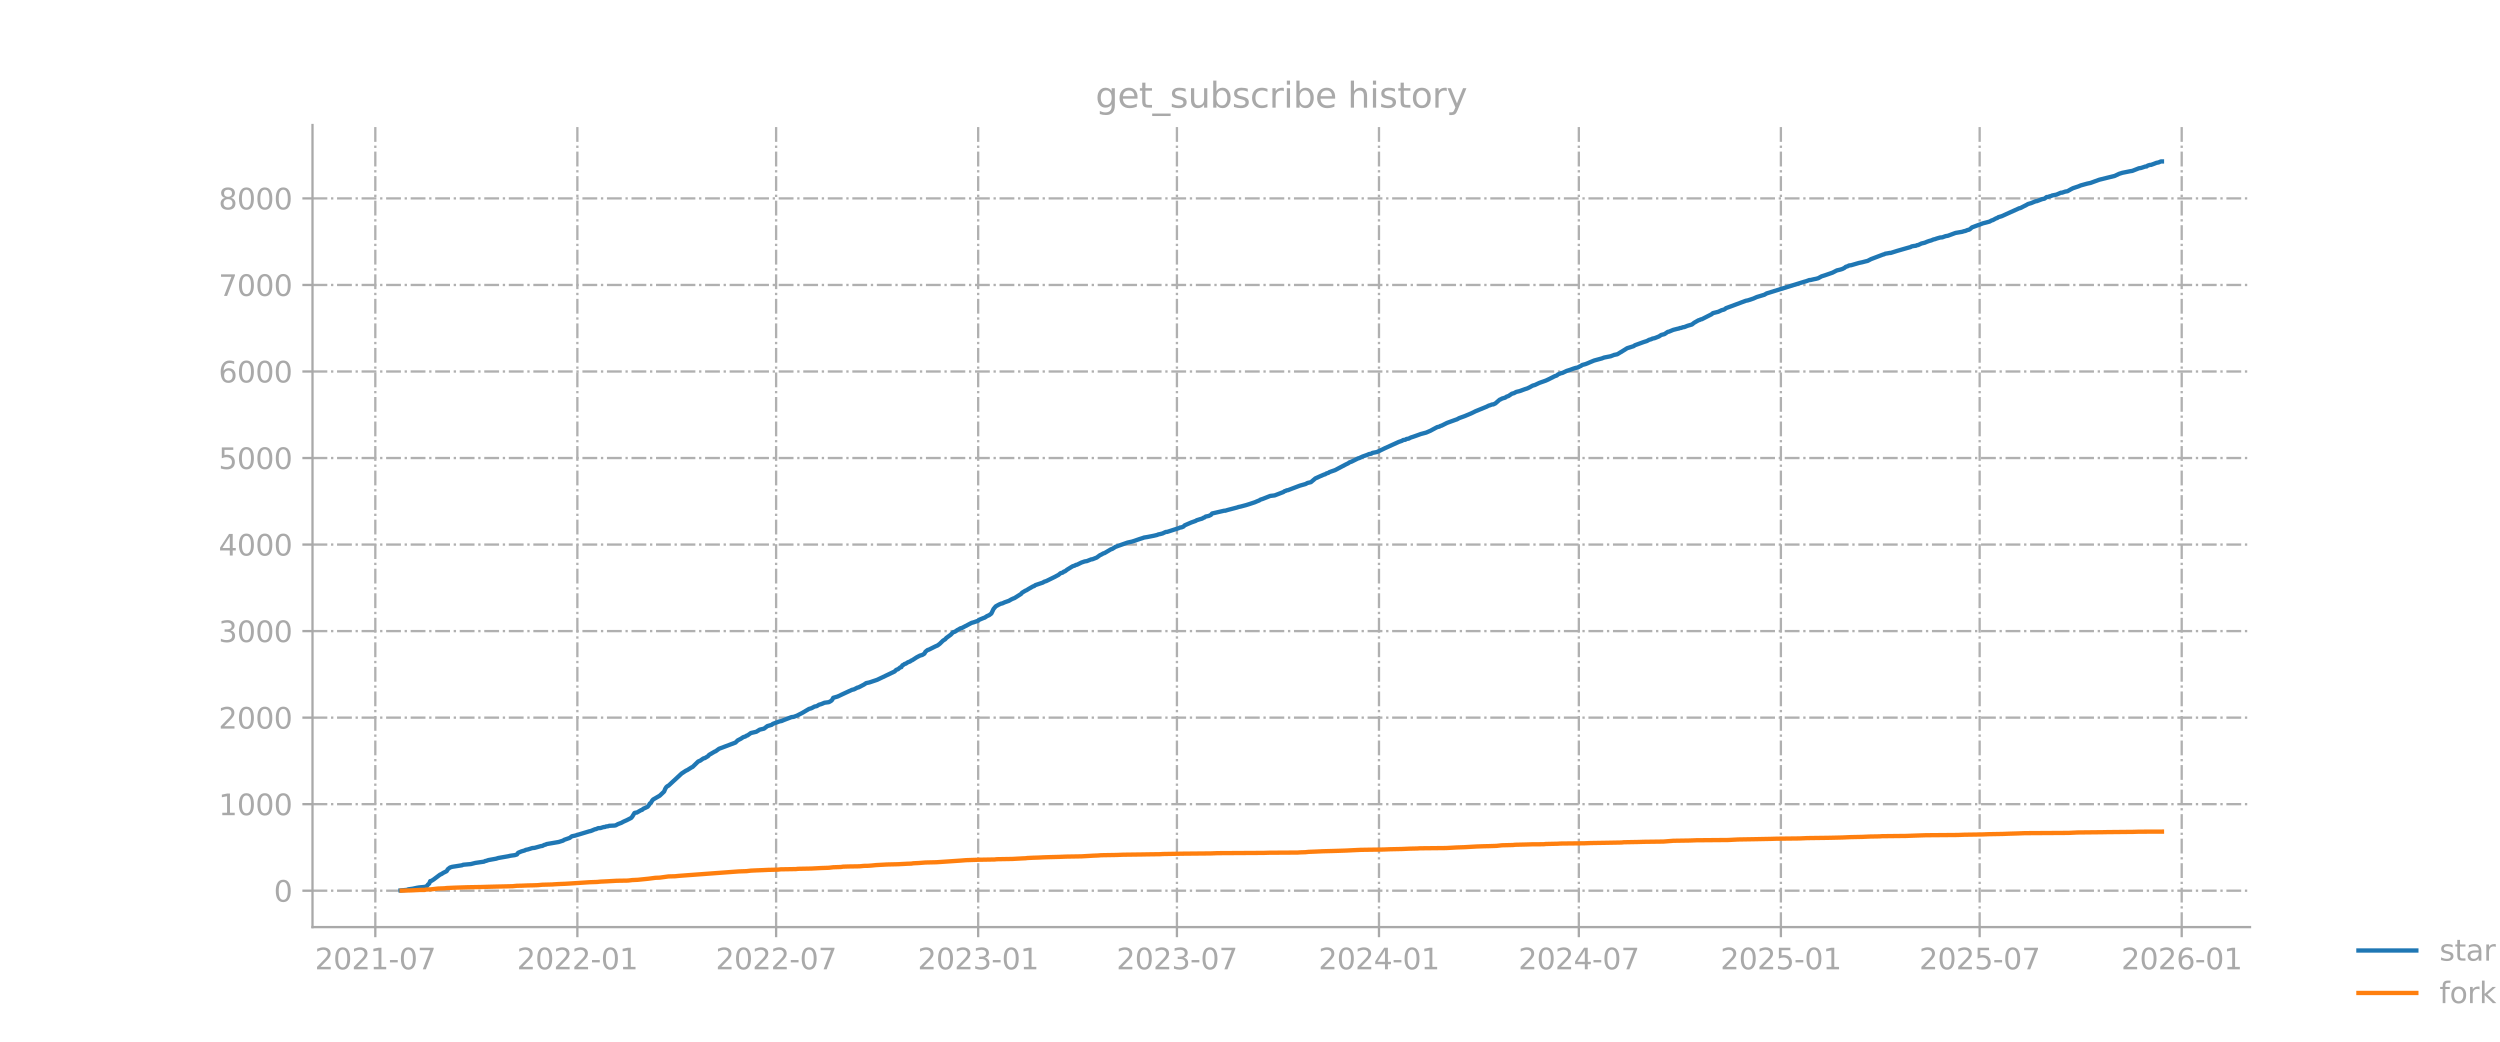 <?xml version="1.0" encoding="utf-8" standalone="no"?>
<!DOCTYPE svg PUBLIC "-//W3C//DTD SVG 1.1//EN"
  "http://www.w3.org/Graphics/SVG/1.1/DTD/svg11.dtd">
<svg xmlns:xlink="http://www.w3.org/1999/xlink" width="864pt" height="360pt" viewBox="0 0 864 360" xmlns="http://www.w3.org/2000/svg" version="1.1">
 <defs>
  <style type="text/css">*{stroke-linejoin: round; stroke-linecap: butt}</style>
 </defs>
 <g id="figure_1">
  <g id="patch_1">
   <path d="M 0 360 
L 864 360 
L 864 0 
L 0 0 
L 0 360 
z
" style="fill: none; opacity: 0"/>
  </g>
  <g id="axes_1">
   <g id="patch_2">
    <path d="M 108 320.4 
L 777.6 320.4 
L 777.6 43.2 
L 108 43.2 
L 108 320.4 
z
" style="fill: none; opacity: 0"/>
   </g>
   <g id="matplotlib.axis_1">
    <g id="xtick_1">
     <g id="line2d_1">
      <path d="M 129.708 320.4 
L 129.708 43.2 
" clip-path="url(#p5072ab63e0)" style="fill: none; stroke-dasharray: 5.12,1.28,0.8,1.28; stroke-dashoffset: 0; stroke: #b0b0b0; stroke-width: 0.8"/>
     </g>
     <g id="line2d_2">
      <defs>
       <path id="mebf00649ab" d="M 0 0 
L 0 3.5 
" style="stroke: #a9a9a9; stroke-width: 0.8"/>
      </defs>
      <g>
       <use xlink:href="#mebf00649ab" x="129.708" y="320.4" style="fill: #a9a9a9; stroke: #a9a9a9; stroke-width: 0.8"/>
      </g>
     </g>
     <g id="text_1">
      <!-- 2021-07 -->
      <g style="fill: #a9a9a9" transform="translate(108.816 334.998) scale(0.1 -0.1)">
       <defs>
        <path id="DejaVuSans-32" d="M 1228 531 
L 3431 531 
L 3431 0 
L 469 0 
L 469 531 
Q 828 903 1448 1529 
Q 2069 2156 2228 2338 
Q 2531 2678 2651 2914 
Q 2772 3150 2772 3378 
Q 2772 3750 2511 3984 
Q 2250 4219 1831 4219 
Q 1534 4219 1204 4116 
Q 875 4013 500 3803 
L 500 4441 
Q 881 4594 1212 4672 
Q 1544 4750 1819 4750 
Q 2544 4750 2975 4387 
Q 3406 4025 3406 3419 
Q 3406 3131 3298 2873 
Q 3191 2616 2906 2266 
Q 2828 2175 2409 1742 
Q 1991 1309 1228 531 
z
" transform="scale(0.016)"/>
        <path id="DejaVuSans-30" d="M 2034 4250 
Q 1547 4250 1301 3770 
Q 1056 3291 1056 2328 
Q 1056 1369 1301 889 
Q 1547 409 2034 409 
Q 2525 409 2770 889 
Q 3016 1369 3016 2328 
Q 3016 3291 2770 3770 
Q 2525 4250 2034 4250 
z
M 2034 4750 
Q 2819 4750 3233 4129 
Q 3647 3509 3647 2328 
Q 3647 1150 3233 529 
Q 2819 -91 2034 -91 
Q 1250 -91 836 529 
Q 422 1150 422 2328 
Q 422 3509 836 4129 
Q 1250 4750 2034 4750 
z
" transform="scale(0.016)"/>
        <path id="DejaVuSans-31" d="M 794 531 
L 1825 531 
L 1825 4091 
L 703 3866 
L 703 4441 
L 1819 4666 
L 2450 4666 
L 2450 531 
L 3481 531 
L 3481 0 
L 794 0 
L 794 531 
z
" transform="scale(0.016)"/>
        <path id="DejaVuSans-2d" d="M 313 2009 
L 1997 2009 
L 1997 1497 
L 313 1497 
L 313 2009 
z
" transform="scale(0.016)"/>
        <path id="DejaVuSans-37" d="M 525 4666 
L 3525 4666 
L 3525 4397 
L 1831 0 
L 1172 0 
L 2766 4134 
L 525 4134 
L 525 4666 
z
" transform="scale(0.016)"/>
       </defs>
       <use xlink:href="#DejaVuSans-32"/>
       <use xlink:href="#DejaVuSans-30" transform="translate(63.623 0)"/>
       <use xlink:href="#DejaVuSans-32" transform="translate(127.246 0)"/>
       <use xlink:href="#DejaVuSans-31" transform="translate(190.869 0)"/>
       <use xlink:href="#DejaVuSans-2d" transform="translate(254.492 0)"/>
       <use xlink:href="#DejaVuSans-30" transform="translate(290.576 0)"/>
       <use xlink:href="#DejaVuSans-37" transform="translate(354.199 0)"/>
      </g>
     </g>
    </g>
    <g id="xtick_2">
     <g id="line2d_3">
      <path d="M 199.537 320.4 
L 199.537 43.2 
" clip-path="url(#p5072ab63e0)" style="fill: none; stroke-dasharray: 5.12,1.28,0.8,1.28; stroke-dashoffset: 0; stroke: #b0b0b0; stroke-width: 0.8"/>
     </g>
     <g id="line2d_4">
      <g>
       <use xlink:href="#mebf00649ab" x="199.537" y="320.4" style="fill: #a9a9a9; stroke: #a9a9a9; stroke-width: 0.8"/>
      </g>
     </g>
     <g id="text_2">
      <!-- 2022-01 -->
      <g style="fill: #a9a9a9" transform="translate(178.645 334.998) scale(0.1 -0.1)">
       <use xlink:href="#DejaVuSans-32"/>
       <use xlink:href="#DejaVuSans-30" transform="translate(63.623 0)"/>
       <use xlink:href="#DejaVuSans-32" transform="translate(127.246 0)"/>
       <use xlink:href="#DejaVuSans-32" transform="translate(190.869 0)"/>
       <use xlink:href="#DejaVuSans-2d" transform="translate(254.492 0)"/>
       <use xlink:href="#DejaVuSans-30" transform="translate(290.576 0)"/>
       <use xlink:href="#DejaVuSans-31" transform="translate(354.199 0)"/>
      </g>
     </g>
    </g>
    <g id="xtick_3">
     <g id="line2d_5">
      <path d="M 268.227 320.4 
L 268.227 43.2 
" clip-path="url(#p5072ab63e0)" style="fill: none; stroke-dasharray: 5.12,1.28,0.8,1.28; stroke-dashoffset: 0; stroke: #b0b0b0; stroke-width: 0.8"/>
     </g>
     <g id="line2d_6">
      <g>
       <use xlink:href="#mebf00649ab" x="268.227" y="320.4" style="fill: #a9a9a9; stroke: #a9a9a9; stroke-width: 0.8"/>
      </g>
     </g>
     <g id="text_3">
      <!-- 2022-07 -->
      <g style="fill: #a9a9a9" transform="translate(247.336 334.998) scale(0.1 -0.1)">
       <use xlink:href="#DejaVuSans-32"/>
       <use xlink:href="#DejaVuSans-30" transform="translate(63.623 0)"/>
       <use xlink:href="#DejaVuSans-32" transform="translate(127.246 0)"/>
       <use xlink:href="#DejaVuSans-32" transform="translate(190.869 0)"/>
       <use xlink:href="#DejaVuSans-2d" transform="translate(254.492 0)"/>
       <use xlink:href="#DejaVuSans-30" transform="translate(290.576 0)"/>
       <use xlink:href="#DejaVuSans-37" transform="translate(354.199 0)"/>
      </g>
     </g>
    </g>
    <g id="xtick_4">
     <g id="line2d_7">
      <path d="M 338.056 320.4 
L 338.056 43.2 
" clip-path="url(#p5072ab63e0)" style="fill: none; stroke-dasharray: 5.12,1.28,0.8,1.28; stroke-dashoffset: 0; stroke: #b0b0b0; stroke-width: 0.8"/>
     </g>
     <g id="line2d_8">
      <g>
       <use xlink:href="#mebf00649ab" x="338.056" y="320.4" style="fill: #a9a9a9; stroke: #a9a9a9; stroke-width: 0.8"/>
      </g>
     </g>
     <g id="text_4">
      <!-- 2023-01 -->
      <g style="fill: #a9a9a9" transform="translate(317.165 334.998) scale(0.1 -0.1)">
       <defs>
        <path id="DejaVuSans-33" d="M 2597 2516 
Q 3050 2419 3304 2112 
Q 3559 1806 3559 1356 
Q 3559 666 3084 287 
Q 2609 -91 1734 -91 
Q 1441 -91 1130 -33 
Q 819 25 488 141 
L 488 750 
Q 750 597 1062 519 
Q 1375 441 1716 441 
Q 2309 441 2620 675 
Q 2931 909 2931 1356 
Q 2931 1769 2642 2001 
Q 2353 2234 1838 2234 
L 1294 2234 
L 1294 2753 
L 1863 2753 
Q 2328 2753 2575 2939 
Q 2822 3125 2822 3475 
Q 2822 3834 2567 4026 
Q 2313 4219 1838 4219 
Q 1578 4219 1281 4162 
Q 984 4106 628 3988 
L 628 4550 
Q 988 4650 1302 4700 
Q 1616 4750 1894 4750 
Q 2613 4750 3031 4423 
Q 3450 4097 3450 3541 
Q 3450 3153 3228 2886 
Q 3006 2619 2597 2516 
z
" transform="scale(0.016)"/>
       </defs>
       <use xlink:href="#DejaVuSans-32"/>
       <use xlink:href="#DejaVuSans-30" transform="translate(63.623 0)"/>
       <use xlink:href="#DejaVuSans-32" transform="translate(127.246 0)"/>
       <use xlink:href="#DejaVuSans-33" transform="translate(190.869 0)"/>
       <use xlink:href="#DejaVuSans-2d" transform="translate(254.492 0)"/>
       <use xlink:href="#DejaVuSans-30" transform="translate(290.576 0)"/>
       <use xlink:href="#DejaVuSans-31" transform="translate(354.199 0)"/>
      </g>
     </g>
    </g>
    <g id="xtick_5">
     <g id="line2d_9">
      <path d="M 406.747 320.4 
L 406.747 43.2 
" clip-path="url(#p5072ab63e0)" style="fill: none; stroke-dasharray: 5.12,1.28,0.8,1.28; stroke-dashoffset: 0; stroke: #b0b0b0; stroke-width: 0.8"/>
     </g>
     <g id="line2d_10">
      <g>
       <use xlink:href="#mebf00649ab" x="406.747" y="320.4" style="fill: #a9a9a9; stroke: #a9a9a9; stroke-width: 0.8"/>
      </g>
     </g>
     <g id="text_5">
      <!-- 2023-07 -->
      <g style="fill: #a9a9a9" transform="translate(385.856 334.998) scale(0.1 -0.1)">
       <use xlink:href="#DejaVuSans-32"/>
       <use xlink:href="#DejaVuSans-30" transform="translate(63.623 0)"/>
       <use xlink:href="#DejaVuSans-32" transform="translate(127.246 0)"/>
       <use xlink:href="#DejaVuSans-33" transform="translate(190.869 0)"/>
       <use xlink:href="#DejaVuSans-2d" transform="translate(254.492 0)"/>
       <use xlink:href="#DejaVuSans-30" transform="translate(290.576 0)"/>
       <use xlink:href="#DejaVuSans-37" transform="translate(354.199 0)"/>
      </g>
     </g>
    </g>
    <g id="xtick_6">
     <g id="line2d_11">
      <path d="M 476.576 320.4 
L 476.576 43.2 
" clip-path="url(#p5072ab63e0)" style="fill: none; stroke-dasharray: 5.12,1.28,0.8,1.28; stroke-dashoffset: 0; stroke: #b0b0b0; stroke-width: 0.8"/>
     </g>
     <g id="line2d_12">
      <g>
       <use xlink:href="#mebf00649ab" x="476.576" y="320.4" style="fill: #a9a9a9; stroke: #a9a9a9; stroke-width: 0.8"/>
      </g>
     </g>
     <g id="text_6">
      <!-- 2024-01 -->
      <g style="fill: #a9a9a9" transform="translate(455.685 334.998) scale(0.1 -0.1)">
       <defs>
        <path id="DejaVuSans-34" d="M 2419 4116 
L 825 1625 
L 2419 1625 
L 2419 4116 
z
M 2253 4666 
L 3047 4666 
L 3047 1625 
L 3713 1625 
L 3713 1100 
L 3047 1100 
L 3047 0 
L 2419 0 
L 2419 1100 
L 313 1100 
L 313 1709 
L 2253 4666 
z
" transform="scale(0.016)"/>
       </defs>
       <use xlink:href="#DejaVuSans-32"/>
       <use xlink:href="#DejaVuSans-30" transform="translate(63.623 0)"/>
       <use xlink:href="#DejaVuSans-32" transform="translate(127.246 0)"/>
       <use xlink:href="#DejaVuSans-34" transform="translate(190.869 0)"/>
       <use xlink:href="#DejaVuSans-2d" transform="translate(254.492 0)"/>
       <use xlink:href="#DejaVuSans-30" transform="translate(290.576 0)"/>
       <use xlink:href="#DejaVuSans-31" transform="translate(354.199 0)"/>
      </g>
     </g>
    </g>
    <g id="xtick_7">
     <g id="line2d_13">
      <path d="M 545.646 320.4 
L 545.646 43.2 
" clip-path="url(#p5072ab63e0)" style="fill: none; stroke-dasharray: 5.12,1.28,0.8,1.28; stroke-dashoffset: 0; stroke: #b0b0b0; stroke-width: 0.8"/>
     </g>
     <g id="line2d_14">
      <g>
       <use xlink:href="#mebf00649ab" x="545.646" y="320.4" style="fill: #a9a9a9; stroke: #a9a9a9; stroke-width: 0.8"/>
      </g>
     </g>
     <g id="text_7">
      <!-- 2024-07 -->
      <g style="fill: #a9a9a9" transform="translate(524.755 334.998) scale(0.1 -0.1)">
       <use xlink:href="#DejaVuSans-32"/>
       <use xlink:href="#DejaVuSans-30" transform="translate(63.623 0)"/>
       <use xlink:href="#DejaVuSans-32" transform="translate(127.246 0)"/>
       <use xlink:href="#DejaVuSans-34" transform="translate(190.869 0)"/>
       <use xlink:href="#DejaVuSans-2d" transform="translate(254.492 0)"/>
       <use xlink:href="#DejaVuSans-30" transform="translate(290.576 0)"/>
       <use xlink:href="#DejaVuSans-37" transform="translate(354.199 0)"/>
      </g>
     </g>
    </g>
    <g id="xtick_8">
     <g id="line2d_15">
      <path d="M 615.475 320.4 
L 615.475 43.2 
" clip-path="url(#p5072ab63e0)" style="fill: none; stroke-dasharray: 5.12,1.28,0.8,1.28; stroke-dashoffset: 0; stroke: #b0b0b0; stroke-width: 0.8"/>
     </g>
     <g id="line2d_16">
      <g>
       <use xlink:href="#mebf00649ab" x="615.475" y="320.4" style="fill: #a9a9a9; stroke: #a9a9a9; stroke-width: 0.8"/>
      </g>
     </g>
     <g id="text_8">
      <!-- 2025-01 -->
      <g style="fill: #a9a9a9" transform="translate(594.584 334.998) scale(0.1 -0.1)">
       <defs>
        <path id="DejaVuSans-35" d="M 691 4666 
L 3169 4666 
L 3169 4134 
L 1269 4134 
L 1269 2991 
Q 1406 3038 1543 3061 
Q 1681 3084 1819 3084 
Q 2600 3084 3056 2656 
Q 3513 2228 3513 1497 
Q 3513 744 3044 326 
Q 2575 -91 1722 -91 
Q 1428 -91 1123 -41 
Q 819 9 494 109 
L 494 744 
Q 775 591 1075 516 
Q 1375 441 1709 441 
Q 2250 441 2565 725 
Q 2881 1009 2881 1497 
Q 2881 1984 2565 2268 
Q 2250 2553 1709 2553 
Q 1456 2553 1204 2497 
Q 953 2441 691 2322 
L 691 4666 
z
" transform="scale(0.016)"/>
       </defs>
       <use xlink:href="#DejaVuSans-32"/>
       <use xlink:href="#DejaVuSans-30" transform="translate(63.623 0)"/>
       <use xlink:href="#DejaVuSans-32" transform="translate(127.246 0)"/>
       <use xlink:href="#DejaVuSans-35" transform="translate(190.869 0)"/>
       <use xlink:href="#DejaVuSans-2d" transform="translate(254.492 0)"/>
       <use xlink:href="#DejaVuSans-30" transform="translate(290.576 0)"/>
       <use xlink:href="#DejaVuSans-31" transform="translate(354.199 0)"/>
      </g>
     </g>
    </g>
    <g id="xtick_9">
     <g id="line2d_17">
      <path d="M 684.166 320.4 
L 684.166 43.2 
" clip-path="url(#p5072ab63e0)" style="fill: none; stroke-dasharray: 5.12,1.28,0.8,1.28; stroke-dashoffset: 0; stroke: #b0b0b0; stroke-width: 0.8"/>
     </g>
     <g id="line2d_18">
      <g>
       <use xlink:href="#mebf00649ab" x="684.166" y="320.4" style="fill: #a9a9a9; stroke: #a9a9a9; stroke-width: 0.8"/>
      </g>
     </g>
     <g id="text_9">
      <!-- 2025-07 -->
      <g style="fill: #a9a9a9" transform="translate(663.274 334.998) scale(0.1 -0.1)">
       <use xlink:href="#DejaVuSans-32"/>
       <use xlink:href="#DejaVuSans-30" transform="translate(63.623 0)"/>
       <use xlink:href="#DejaVuSans-32" transform="translate(127.246 0)"/>
       <use xlink:href="#DejaVuSans-35" transform="translate(190.869 0)"/>
       <use xlink:href="#DejaVuSans-2d" transform="translate(254.492 0)"/>
       <use xlink:href="#DejaVuSans-30" transform="translate(290.576 0)"/>
       <use xlink:href="#DejaVuSans-37" transform="translate(354.199 0)"/>
      </g>
     </g>
    </g>
    <g id="xtick_10">
     <g id="line2d_19">
      <path d="M 753.995 320.4 
L 753.995 43.2 
" clip-path="url(#p5072ab63e0)" style="fill: none; stroke-dasharray: 5.12,1.28,0.8,1.28; stroke-dashoffset: 0; stroke: #b0b0b0; stroke-width: 0.8"/>
     </g>
     <g id="line2d_20">
      <g>
       <use xlink:href="#mebf00649ab" x="753.995" y="320.4" style="fill: #a9a9a9; stroke: #a9a9a9; stroke-width: 0.8"/>
      </g>
     </g>
     <g id="text_10">
      <!-- 2026-01 -->
      <g style="fill: #a9a9a9" transform="translate(733.103 334.998) scale(0.1 -0.1)">
       <defs>
        <path id="DejaVuSans-36" d="M 2113 2584 
Q 1688 2584 1439 2293 
Q 1191 2003 1191 1497 
Q 1191 994 1439 701 
Q 1688 409 2113 409 
Q 2538 409 2786 701 
Q 3034 994 3034 1497 
Q 3034 2003 2786 2293 
Q 2538 2584 2113 2584 
z
M 3366 4563 
L 3366 3988 
Q 3128 4100 2886 4159 
Q 2644 4219 2406 4219 
Q 1781 4219 1451 3797 
Q 1122 3375 1075 2522 
Q 1259 2794 1537 2939 
Q 1816 3084 2150 3084 
Q 2853 3084 3261 2657 
Q 3669 2231 3669 1497 
Q 3669 778 3244 343 
Q 2819 -91 2113 -91 
Q 1303 -91 875 529 
Q 447 1150 447 2328 
Q 447 3434 972 4092 
Q 1497 4750 2381 4750 
Q 2619 4750 2861 4703 
Q 3103 4656 3366 4563 
z
" transform="scale(0.016)"/>
       </defs>
       <use xlink:href="#DejaVuSans-32"/>
       <use xlink:href="#DejaVuSans-30" transform="translate(63.623 0)"/>
       <use xlink:href="#DejaVuSans-32" transform="translate(127.246 0)"/>
       <use xlink:href="#DejaVuSans-36" transform="translate(190.869 0)"/>
       <use xlink:href="#DejaVuSans-2d" transform="translate(254.492 0)"/>
       <use xlink:href="#DejaVuSans-30" transform="translate(290.576 0)"/>
       <use xlink:href="#DejaVuSans-31" transform="translate(354.199 0)"/>
      </g>
     </g>
    </g>
   </g>
   <g id="matplotlib.axis_2">
    <g id="ytick_1">
     <g id="line2d_21">
      <path d="M 108 307.83 
L 777.6 307.83 
" clip-path="url(#p5072ab63e0)" style="fill: none; stroke-dasharray: 5.12,1.28,0.8,1.28; stroke-dashoffset: 0; stroke: #b0b0b0; stroke-width: 0.8"/>
     </g>
     <g id="line2d_22">
      <defs>
       <path id="m1b324e4e06" d="M 0 0 
L -3.5 0 
" style="stroke: #a9a9a9; stroke-width: 0.8"/>
      </defs>
      <g>
       <use xlink:href="#m1b324e4e06" x="108" y="307.83" style="fill: #a9a9a9; stroke: #a9a9a9; stroke-width: 0.8"/>
      </g>
     </g>
     <g id="text_11">
      <!-- 0 -->
      <g style="fill: #a9a9a9" transform="translate(94.638 311.629) scale(0.1 -0.1)">
       <use xlink:href="#DejaVuSans-30"/>
      </g>
     </g>
    </g>
    <g id="ytick_2">
     <g id="line2d_23">
      <path d="M 108 277.922 
L 777.6 277.922 
" clip-path="url(#p5072ab63e0)" style="fill: none; stroke-dasharray: 5.12,1.28,0.8,1.28; stroke-dashoffset: 0; stroke: #b0b0b0; stroke-width: 0.8"/>
     </g>
     <g id="line2d_24">
      <g>
       <use xlink:href="#m1b324e4e06" x="108" y="277.922" style="fill: #a9a9a9; stroke: #a9a9a9; stroke-width: 0.8"/>
      </g>
     </g>
     <g id="text_12">
      <!-- 1000 -->
      <g style="fill: #a9a9a9" transform="translate(75.55 281.722) scale(0.1 -0.1)">
       <use xlink:href="#DejaVuSans-31"/>
       <use xlink:href="#DejaVuSans-30" transform="translate(63.623 0)"/>
       <use xlink:href="#DejaVuSans-30" transform="translate(127.246 0)"/>
       <use xlink:href="#DejaVuSans-30" transform="translate(190.869 0)"/>
      </g>
     </g>
    </g>
    <g id="ytick_3">
     <g id="line2d_25">
      <path d="M 108 248.015 
L 777.6 248.015 
" clip-path="url(#p5072ab63e0)" style="fill: none; stroke-dasharray: 5.12,1.28,0.8,1.28; stroke-dashoffset: 0; stroke: #b0b0b0; stroke-width: 0.8"/>
     </g>
     <g id="line2d_26">
      <g>
       <use xlink:href="#m1b324e4e06" x="108" y="248.015" style="fill: #a9a9a9; stroke: #a9a9a9; stroke-width: 0.8"/>
      </g>
     </g>
     <g id="text_13">
      <!-- 2000 -->
      <g style="fill: #a9a9a9" transform="translate(75.55 251.814) scale(0.1 -0.1)">
       <use xlink:href="#DejaVuSans-32"/>
       <use xlink:href="#DejaVuSans-30" transform="translate(63.623 0)"/>
       <use xlink:href="#DejaVuSans-30" transform="translate(127.246 0)"/>
       <use xlink:href="#DejaVuSans-30" transform="translate(190.869 0)"/>
      </g>
     </g>
    </g>
    <g id="ytick_4">
     <g id="line2d_27">
      <path d="M 108 218.108 
L 777.6 218.108 
" clip-path="url(#p5072ab63e0)" style="fill: none; stroke-dasharray: 5.12,1.28,0.8,1.28; stroke-dashoffset: 0; stroke: #b0b0b0; stroke-width: 0.8"/>
     </g>
     <g id="line2d_28">
      <g>
       <use xlink:href="#m1b324e4e06" x="108" y="218.108" style="fill: #a9a9a9; stroke: #a9a9a9; stroke-width: 0.8"/>
      </g>
     </g>
     <g id="text_14">
      <!-- 3000 -->
      <g style="fill: #a9a9a9" transform="translate(75.55 221.907) scale(0.1 -0.1)">
       <use xlink:href="#DejaVuSans-33"/>
       <use xlink:href="#DejaVuSans-30" transform="translate(63.623 0)"/>
       <use xlink:href="#DejaVuSans-30" transform="translate(127.246 0)"/>
       <use xlink:href="#DejaVuSans-30" transform="translate(190.869 0)"/>
      </g>
     </g>
    </g>
    <g id="ytick_5">
     <g id="line2d_29">
      <path d="M 108 188.2 
L 777.6 188.2 
" clip-path="url(#p5072ab63e0)" style="fill: none; stroke-dasharray: 5.12,1.28,0.8,1.28; stroke-dashoffset: 0; stroke: #b0b0b0; stroke-width: 0.8"/>
     </g>
     <g id="line2d_30">
      <g>
       <use xlink:href="#m1b324e4e06" x="108" y="188.2" style="fill: #a9a9a9; stroke: #a9a9a9; stroke-width: 0.8"/>
      </g>
     </g>
     <g id="text_15">
      <!-- 4000 -->
      <g style="fill: #a9a9a9" transform="translate(75.55 191.999) scale(0.1 -0.1)">
       <use xlink:href="#DejaVuSans-34"/>
       <use xlink:href="#DejaVuSans-30" transform="translate(63.623 0)"/>
       <use xlink:href="#DejaVuSans-30" transform="translate(127.246 0)"/>
       <use xlink:href="#DejaVuSans-30" transform="translate(190.869 0)"/>
      </g>
     </g>
    </g>
    <g id="ytick_6">
     <g id="line2d_31">
      <path d="M 108 158.293 
L 777.6 158.293 
" clip-path="url(#p5072ab63e0)" style="fill: none; stroke-dasharray: 5.12,1.28,0.8,1.28; stroke-dashoffset: 0; stroke: #b0b0b0; stroke-width: 0.8"/>
     </g>
     <g id="line2d_32">
      <g>
       <use xlink:href="#m1b324e4e06" x="108" y="158.293" style="fill: #a9a9a9; stroke: #a9a9a9; stroke-width: 0.8"/>
      </g>
     </g>
     <g id="text_16">
      <!-- 5000 -->
      <g style="fill: #a9a9a9" transform="translate(75.55 162.092) scale(0.1 -0.1)">
       <use xlink:href="#DejaVuSans-35"/>
       <use xlink:href="#DejaVuSans-30" transform="translate(63.623 0)"/>
       <use xlink:href="#DejaVuSans-30" transform="translate(127.246 0)"/>
       <use xlink:href="#DejaVuSans-30" transform="translate(190.869 0)"/>
      </g>
     </g>
    </g>
    <g id="ytick_7">
     <g id="line2d_33">
      <path d="M 108 128.385 
L 777.6 128.385 
" clip-path="url(#p5072ab63e0)" style="fill: none; stroke-dasharray: 5.12,1.28,0.8,1.28; stroke-dashoffset: 0; stroke: #b0b0b0; stroke-width: 0.8"/>
     </g>
     <g id="line2d_34">
      <g>
       <use xlink:href="#m1b324e4e06" x="108" y="128.385" style="fill: #a9a9a9; stroke: #a9a9a9; stroke-width: 0.8"/>
      </g>
     </g>
     <g id="text_17">
      <!-- 6000 -->
      <g style="fill: #a9a9a9" transform="translate(75.55 132.185) scale(0.1 -0.1)">
       <use xlink:href="#DejaVuSans-36"/>
       <use xlink:href="#DejaVuSans-30" transform="translate(63.623 0)"/>
       <use xlink:href="#DejaVuSans-30" transform="translate(127.246 0)"/>
       <use xlink:href="#DejaVuSans-30" transform="translate(190.869 0)"/>
      </g>
     </g>
    </g>
    <g id="ytick_8">
     <g id="line2d_35">
      <path d="M 108 98.478 
L 777.6 98.478 
" clip-path="url(#p5072ab63e0)" style="fill: none; stroke-dasharray: 5.12,1.28,0.8,1.28; stroke-dashoffset: 0; stroke: #b0b0b0; stroke-width: 0.8"/>
     </g>
     <g id="line2d_36">
      <g>
       <use xlink:href="#m1b324e4e06" x="108" y="98.478" style="fill: #a9a9a9; stroke: #a9a9a9; stroke-width: 0.8"/>
      </g>
     </g>
     <g id="text_18">
      <!-- 7000 -->
      <g style="fill: #a9a9a9" transform="translate(75.55 102.277) scale(0.1 -0.1)">
       <use xlink:href="#DejaVuSans-37"/>
       <use xlink:href="#DejaVuSans-30" transform="translate(63.623 0)"/>
       <use xlink:href="#DejaVuSans-30" transform="translate(127.246 0)"/>
       <use xlink:href="#DejaVuSans-30" transform="translate(190.869 0)"/>
      </g>
     </g>
    </g>
    <g id="ytick_9">
     <g id="line2d_37">
      <path d="M 108 68.57 
L 777.6 68.57 
" clip-path="url(#p5072ab63e0)" style="fill: none; stroke-dasharray: 5.12,1.28,0.8,1.28; stroke-dashoffset: 0; stroke: #b0b0b0; stroke-width: 0.8"/>
     </g>
     <g id="line2d_38">
      <g>
       <use xlink:href="#m1b324e4e06" x="108" y="68.57" style="fill: #a9a9a9; stroke: #a9a9a9; stroke-width: 0.8"/>
      </g>
     </g>
     <g id="text_19">
      <!-- 8000 -->
      <g style="fill: #a9a9a9" transform="translate(75.55 72.37) scale(0.1 -0.1)">
       <defs>
        <path id="DejaVuSans-38" d="M 2034 2216 
Q 1584 2216 1326 1975 
Q 1069 1734 1069 1313 
Q 1069 891 1326 650 
Q 1584 409 2034 409 
Q 2484 409 2743 651 
Q 3003 894 3003 1313 
Q 3003 1734 2745 1975 
Q 2488 2216 2034 2216 
z
M 1403 2484 
Q 997 2584 770 2862 
Q 544 3141 544 3541 
Q 544 4100 942 4425 
Q 1341 4750 2034 4750 
Q 2731 4750 3128 4425 
Q 3525 4100 3525 3541 
Q 3525 3141 3298 2862 
Q 3072 2584 2669 2484 
Q 3125 2378 3379 2068 
Q 3634 1759 3634 1313 
Q 3634 634 3220 271 
Q 2806 -91 2034 -91 
Q 1263 -91 848 271 
Q 434 634 434 1313 
Q 434 1759 690 2068 
Q 947 2378 1403 2484 
z
M 1172 3481 
Q 1172 3119 1398 2916 
Q 1625 2713 2034 2713 
Q 2441 2713 2670 2916 
Q 2900 3119 2900 3481 
Q 2900 3844 2670 4047 
Q 2441 4250 2034 4250 
Q 1625 4250 1398 4047 
Q 1172 3844 1172 3481 
z
" transform="scale(0.016)"/>
       </defs>
       <use xlink:href="#DejaVuSans-38"/>
       <use xlink:href="#DejaVuSans-30" transform="translate(63.623 0)"/>
       <use xlink:href="#DejaVuSans-30" transform="translate(127.246 0)"/>
       <use xlink:href="#DejaVuSans-30" transform="translate(190.869 0)"/>
      </g>
     </g>
    </g>
   </g>
   <g id="line2d_39">
    <path d="M 138.436 307.74 
L 140.713 307.531 
L 141.093 307.351 
L 142.611 307.142 
L 144.129 306.813 
L 144.888 306.693 
L 146.785 306.514 
L 147.545 306.215 
L 147.924 305.677 
L 148.304 305.407 
L 148.683 304.51 
L 149.063 304.45 
L 149.822 303.972 
L 150.581 303.404 
L 152.099 302.267 
L 152.478 302.118 
L 153.237 301.639 
L 154.376 301.071 
L 154.755 300.413 
L 155.514 299.815 
L 156.273 299.575 
L 157.412 299.396 
L 159.689 299.037 
L 160.068 298.858 
L 162.725 298.618 
L 164.243 298.23 
L 167.279 297.781 
L 167.658 297.572 
L 168.038 297.512 
L 168.797 297.243 
L 171.453 296.764 
L 172.212 296.525 
L 175.628 295.927 
L 176.387 295.747 
L 177.905 295.538 
L 178.664 295.299 
L 179.043 294.73 
L 180.182 294.252 
L 181.321 293.923 
L 181.7 293.714 
L 182.459 293.564 
L 183.977 293.086 
L 184.736 293.026 
L 185.495 292.816 
L 187.013 292.398 
L 187.393 292.368 
L 188.152 291.979 
L 188.531 291.919 
L 188.911 291.71 
L 193.085 290.992 
L 194.603 290.514 
L 194.983 290.244 
L 196.88 289.586 
L 197.639 289.018 
L 198.778 288.779 
L 203.711 287.284 
L 204.091 287.224 
L 205.609 286.596 
L 205.988 286.536 
L 206.747 286.207 
L 207.506 286.177 
L 208.645 285.818 
L 209.024 285.818 
L 209.404 285.639 
L 210.163 285.549 
L 210.542 285.399 
L 212.44 285.31 
L 212.819 285.22 
L 213.579 284.801 
L 214.717 284.382 
L 215.476 283.964 
L 216.615 283.455 
L 218.133 282.678 
L 218.512 282.229 
L 219.271 280.973 
L 219.651 280.853 
L 220.03 280.853 
L 221.548 279.986 
L 221.928 279.896 
L 222.307 279.508 
L 223.066 279.179 
L 223.825 278.82 
L 224.205 278.341 
L 224.584 277.683 
L 224.964 277.444 
L 225.343 276.756 
L 225.723 276.307 
L 228 274.992 
L 229.518 273.556 
L 229.897 272.629 
L 230.277 272.031 
L 230.656 271.702 
L 231.036 271.522 
L 235.59 267.305 
L 237.108 266.318 
L 237.487 266.169 
L 239.005 265.212 
L 239.385 265.032 
L 241.282 263.178 
L 242.041 262.849 
L 242.8 262.311 
L 243.18 262.072 
L 243.559 262.012 
L 244.698 261.324 
L 245.077 260.875 
L 246.975 259.769 
L 247.355 259.619 
L 248.493 258.782 
L 254.186 256.628 
L 254.945 255.881 
L 256.083 255.283 
L 256.842 254.774 
L 257.601 254.535 
L 257.981 254.266 
L 258.36 254.146 
L 259.499 253.339 
L 261.396 252.89 
L 262.535 252.172 
L 263.673 251.903 
L 264.053 251.813 
L 265.191 250.946 
L 266.709 250.497 
L 267.089 250.168 
L 269.366 249.331 
L 270.125 249.181 
L 270.884 248.852 
L 273.54 247.836 
L 274.299 247.746 
L 275.438 247.327 
L 277.335 246.34 
L 279.613 244.994 
L 280.372 244.785 
L 281.51 244.187 
L 282.269 244.037 
L 283.028 243.559 
L 283.787 243.349 
L 284.926 242.871 
L 286.444 242.662 
L 287.203 242.243 
L 287.582 241.884 
L 287.962 241.166 
L 289.48 240.718 
L 290.998 240 
L 294.413 238.415 
L 295.172 238.235 
L 296.311 237.637 
L 296.69 237.577 
L 298.588 236.59 
L 299.347 236.082 
L 300.485 235.843 
L 303.142 234.946 
L 309.214 232.044 
L 309.593 231.626 
L 309.973 231.387 
L 310.352 231.297 
L 311.111 230.639 
L 311.491 230.579 
L 311.871 229.921 
L 312.25 229.772 
L 312.63 229.443 
L 313.009 229.383 
L 313.768 228.874 
L 314.527 228.605 
L 314.907 228.306 
L 315.286 228.157 
L 316.804 227.17 
L 317.943 226.571 
L 318.702 226.362 
L 319.461 225.913 
L 319.84 225.226 
L 320.599 224.627 
L 320.979 224.538 
L 323.256 223.401 
L 324.015 223.072 
L 324.774 222.504 
L 325.912 221.397 
L 326.671 220.919 
L 327.051 220.47 
L 328.569 219.364 
L 329.328 218.556 
L 330.087 218.287 
L 330.846 217.749 
L 331.984 217.121 
L 332.364 217.061 
L 335.779 215.266 
L 336.538 215.057 
L 338.056 214.519 
L 338.436 214.19 
L 339.954 213.562 
L 340.333 213.442 
L 341.092 212.934 
L 341.851 212.605 
L 342.61 212.036 
L 343.369 210.451 
L 344.128 209.554 
L 345.267 208.926 
L 346.026 208.597 
L 346.406 208.537 
L 347.165 208.178 
L 348.683 207.64 
L 349.442 207.191 
L 350.201 206.833 
L 350.58 206.713 
L 352.857 205.277 
L 353.237 204.829 
L 354.375 204.141 
L 354.755 203.991 
L 355.514 203.513 
L 357.032 202.645 
L 357.411 202.556 
L 357.791 202.227 
L 360.447 201.33 
L 360.827 201.06 
L 361.586 200.821 
L 364.622 199.326 
L 365.381 198.907 
L 365.76 198.728 
L 366.519 198.1 
L 367.278 197.89 
L 367.658 197.531 
L 368.037 197.471 
L 368.796 196.873 
L 370.694 195.707 
L 371.453 195.468 
L 371.832 195.228 
L 372.212 195.169 
L 373.73 194.421 
L 374.868 194.032 
L 375.627 193.913 
L 377.146 193.314 
L 377.525 193.284 
L 379.043 192.686 
L 380.182 191.849 
L 380.561 191.699 
L 381.32 191.251 
L 381.7 191.161 
L 383.977 189.815 
L 384.356 189.725 
L 385.495 189.008 
L 386.633 188.589 
L 387.392 188.32 
L 388.91 187.781 
L 389.669 187.512 
L 391.187 187.183 
L 391.946 186.944 
L 393.844 186.286 
L 394.982 185.927 
L 395.362 185.778 
L 396.5 185.598 
L 398.777 185.15 
L 399.916 184.88 
L 400.295 184.701 
L 401.054 184.551 
L 401.813 184.342 
L 402.572 183.983 
L 402.952 183.834 
L 403.331 183.834 
L 407.506 182.488 
L 407.885 182.279 
L 408.265 182.279 
L 409.024 181.979 
L 409.403 181.561 
L 411.681 180.574 
L 413.199 180.035 
L 413.578 179.796 
L 414.717 179.437 
L 415.476 179.228 
L 415.855 178.959 
L 416.235 178.869 
L 416.614 178.54 
L 417.753 178.301 
L 418.512 177.942 
L 418.891 177.463 
L 423.066 176.506 
L 423.445 176.506 
L 424.204 176.267 
L 427.62 175.37 
L 427.999 175.22 
L 428.758 175.071 
L 430.656 174.562 
L 431.794 174.204 
L 433.692 173.575 
L 434.451 173.246 
L 435.21 172.947 
L 435.589 172.678 
L 436.348 172.439 
L 439.005 171.392 
L 440.523 171.213 
L 443.559 170.046 
L 443.939 169.747 
L 444.318 169.658 
L 444.698 169.448 
L 445.077 169.418 
L 449.252 167.833 
L 451.149 167.295 
L 451.908 166.906 
L 453.047 166.637 
L 454.565 165.351 
L 456.083 164.663 
L 457.601 164.005 
L 457.98 163.915 
L 458.36 163.646 
L 459.119 163.407 
L 459.498 163.138 
L 461.396 162.48 
L 465.191 160.476 
L 465.95 160.117 
L 466.329 159.818 
L 467.088 159.549 
L 469.365 158.412 
L 469.745 158.323 
L 470.883 157.784 
L 472.401 157.246 
L 473.16 156.917 
L 473.919 156.797 
L 474.299 156.528 
L 475.817 156.229 
L 476.576 155.9 
L 478.474 154.973 
L 483.407 152.73 
L 484.546 152.341 
L 484.925 152.072 
L 485.684 151.982 
L 486.064 151.713 
L 486.823 151.593 
L 487.582 151.205 
L 488.341 150.965 
L 489.859 150.427 
L 490.997 150.008 
L 492.895 149.5 
L 494.413 148.842 
L 495.172 148.423 
L 496.69 147.616 
L 497.449 147.436 
L 497.828 147.197 
L 498.208 147.107 
L 500.105 146.15 
L 503.141 145.044 
L 503.521 144.924 
L 504.28 144.505 
L 506.177 143.818 
L 508.454 142.861 
L 509.973 142.113 
L 513.768 140.558 
L 514.527 140.169 
L 514.906 140.079 
L 515.665 139.78 
L 516.045 139.78 
L 516.804 139.421 
L 518.322 138.105 
L 518.701 137.986 
L 519.081 137.746 
L 520.219 137.417 
L 520.599 137.118 
L 521.358 136.849 
L 522.496 136.072 
L 523.255 135.862 
L 524.014 135.443 
L 525.153 135.174 
L 527.05 134.486 
L 527.809 134.247 
L 528.568 133.888 
L 529.707 133.26 
L 530.466 133.051 
L 531.984 132.333 
L 534.261 131.526 
L 535.399 130.987 
L 537.297 130.03 
L 538.056 129.761 
L 538.435 129.402 
L 539.574 128.954 
L 539.953 128.894 
L 541.472 128.176 
L 542.61 127.817 
L 543.749 127.398 
L 544.508 127.159 
L 545.267 127.01 
L 546.026 126.591 
L 546.405 126.441 
L 546.785 126.142 
L 547.923 125.843 
L 548.682 125.544 
L 549.441 125.215 
L 550.959 124.587 
L 553.616 123.869 
L 554.375 123.57 
L 555.893 123.271 
L 556.652 123.122 
L 557.79 122.673 
L 558.929 122.434 
L 561.206 121.058 
L 562.344 120.34 
L 564.621 119.622 
L 565.001 119.323 
L 568.037 118.217 
L 569.175 117.858 
L 569.934 117.439 
L 570.693 117.23 
L 571.073 117.021 
L 571.832 116.871 
L 573.35 116.273 
L 574.109 115.764 
L 575.248 115.465 
L 576.386 114.688 
L 576.766 114.628 
L 578.284 114 
L 579.802 113.611 
L 580.181 113.551 
L 580.561 113.372 
L 580.94 113.342 
L 581.699 113.073 
L 582.079 113.043 
L 583.217 112.594 
L 584.735 112.146 
L 585.494 111.547 
L 587.012 110.68 
L 587.392 110.59 
L 587.771 110.381 
L 588.151 110.321 
L 591.566 108.587 
L 591.946 108.228 
L 593.843 107.749 
L 594.982 107.211 
L 595.741 107.002 
L 596.12 106.822 
L 596.5 106.493 
L 598.397 105.805 
L 603.331 103.951 
L 604.09 103.801 
L 605.987 103.173 
L 607.126 102.665 
L 609.783 101.857 
L 610.542 101.409 
L 623.445 97.401 
L 624.204 97.192 
L 625.342 96.773 
L 625.722 96.773 
L 626.86 96.504 
L 627.619 96.354 
L 628.378 96.145 
L 629.517 95.517 
L 630.655 95.158 
L 633.312 94.231 
L 634.83 93.453 
L 635.968 93.184 
L 636.727 92.945 
L 637.486 92.556 
L 637.866 92.227 
L 638.625 91.988 
L 639.004 91.749 
L 639.764 91.659 
L 642.42 90.881 
L 643.559 90.642 
L 644.697 90.343 
L 645.456 90.164 
L 646.595 89.565 
L 650.769 87.98 
L 651.149 87.891 
L 651.528 87.681 
L 652.287 87.562 
L 653.046 87.412 
L 653.426 87.412 
L 654.564 87.053 
L 655.703 86.694 
L 659.118 85.707 
L 659.877 85.498 
L 660.257 85.408 
L 660.636 85.169 
L 661.395 85.02 
L 662.154 84.93 
L 662.534 84.72 
L 662.913 84.691 
L 664.052 84.152 
L 665.19 83.883 
L 665.949 83.554 
L 666.708 83.285 
L 667.467 83.076 
L 668.226 82.747 
L 668.606 82.687 
L 669.365 82.418 
L 670.503 82.089 
L 671.262 82.029 
L 672.401 81.61 
L 673.16 81.49 
L 675.817 80.504 
L 678.094 80.115 
L 678.853 79.875 
L 679.232 79.816 
L 679.991 79.487 
L 680.371 79.427 
L 680.75 79.247 
L 681.509 78.589 
L 685.304 77.184 
L 687.581 76.586 
L 688.34 76.167 
L 688.72 76.077 
L 689.858 75.449 
L 690.238 75.359 
L 690.617 75.06 
L 691.756 74.731 
L 697.828 71.98 
L 698.207 71.92 
L 700.484 70.754 
L 700.864 70.514 
L 702.002 70.185 
L 703.52 69.557 
L 703.9 69.528 
L 705.798 68.81 
L 706.557 68.66 
L 707.316 68.092 
L 707.695 68.092 
L 708.454 67.823 
L 708.834 67.763 
L 709.213 67.554 
L 710.731 67.255 
L 712.249 66.597 
L 712.629 66.597 
L 713.767 66.208 
L 714.526 66.088 
L 715.665 65.43 
L 716.424 65.041 
L 718.321 64.413 
L 719.08 64.084 
L 721.357 63.456 
L 722.496 63.217 
L 723.634 62.798 
L 725.532 62.11 
L 730.845 60.795 
L 732.363 60.077 
L 733.501 59.718 
L 736.158 59.18 
L 736.917 59.06 
L 739.194 58.163 
L 739.953 58.043 
L 741.471 57.535 
L 741.851 57.535 
L 742.23 57.236 
L 742.989 56.996 
L 743.369 56.996 
L 744.507 56.578 
L 745.266 56.279 
L 746.025 56.129 
L 746.784 55.8 
L 747.164 55.8 
L 747.164 55.8 
" clip-path="url(#p5072ab63e0)" style="fill: none; stroke: #1f77b4; stroke-width: 1.5; stroke-linecap: square"/>
   </g>
   <g id="line2d_40">
    <path d="M 138.816 307.8 
L 142.231 307.71 
L 145.267 307.561 
L 146.785 307.561 
L 147.165 307.441 
L 149.063 307.351 
L 151.34 307.082 
L 153.617 306.992 
L 154.376 306.903 
L 157.032 306.783 
L 159.689 306.693 
L 161.586 306.634 
L 166.52 306.544 
L 168.417 306.484 
L 171.833 306.394 
L 173.351 306.364 
L 177.146 306.275 
L 178.664 306.125 
L 180.182 306.095 
L 182.459 306.006 
L 183.977 305.976 
L 185.875 305.916 
L 187.393 305.766 
L 190.808 305.677 
L 191.567 305.617 
L 193.085 305.527 
L 195.362 305.437 
L 196.88 305.348 
L 203.711 304.899 
L 206.368 304.809 
L 207.506 304.69 
L 209.404 304.6 
L 213.199 304.391 
L 216.994 304.331 
L 218.512 304.151 
L 220.41 304.062 
L 224.205 303.673 
L 226.482 303.374 
L 228 303.314 
L 231.036 302.895 
L 233.313 302.835 
L 234.451 302.716 
L 235.59 302.626 
L 255.324 301.161 
L 257.981 301.071 
L 259.499 300.891 
L 261.396 300.802 
L 263.673 300.712 
L 265.571 300.622 
L 267.089 300.592 
L 268.986 300.532 
L 269.745 300.443 
L 275.058 300.353 
L 275.817 300.263 
L 280.372 300.174 
L 283.787 299.994 
L 286.444 299.904 
L 287.962 299.725 
L 290.618 299.635 
L 291.377 299.516 
L 293.275 299.456 
L 297.07 299.396 
L 298.588 299.246 
L 300.106 299.217 
L 301.244 299.127 
L 302.762 298.977 
L 306.557 298.768 
L 310.352 298.678 
L 313.768 298.499 
L 314.907 298.469 
L 315.666 298.349 
L 317.563 298.26 
L 318.322 298.2 
L 319.081 298.14 
L 319.84 298.08 
L 323.635 297.99 
L 331.984 297.422 
L 332.743 297.362 
L 333.882 297.273 
L 336.538 297.183 
L 338.436 297.123 
L 343.749 297.033 
L 344.508 296.944 
L 349.821 296.854 
L 353.616 296.645 
L 354.375 296.615 
L 355.134 296.525 
L 357.032 296.435 
L 358.929 296.375 
L 360.827 296.286 
L 362.724 296.226 
L 366.14 296.136 
L 368.417 296.046 
L 373.73 295.957 
L 377.905 295.717 
L 379.423 295.658 
L 380.561 295.568 
L 385.874 295.478 
L 388.151 295.388 
L 394.982 295.299 
L 396.5 295.269 
L 401.054 295.209 
L 401.813 295.149 
L 407.126 295.059 
L 408.644 295.03 
L 418.512 294.94 
L 420.789 294.85 
L 436.728 294.76 
L 438.625 294.701 
L 448.493 294.641 
L 449.252 294.581 
L 451.149 294.521 
L 452.288 294.401 
L 454.565 294.312 
L 457.221 294.192 
L 460.637 294.102 
L 462.534 294.043 
L 465.191 293.953 
L 468.227 293.803 
L 470.124 293.714 
L 471.642 293.684 
L 478.094 293.594 
L 480.371 293.504 
L 484.546 293.415 
L 487.202 293.295 
L 489.859 293.235 
L 490.618 293.175 
L 499.726 293.086 
L 503.521 292.876 
L 506.177 292.786 
L 510.352 292.547 
L 513.009 292.457 
L 514.527 292.428 
L 517.183 292.338 
L 519.081 292.129 
L 522.876 292.039 
L 523.635 291.949 
L 527.43 291.859 
L 529.327 291.8 
L 533.502 291.77 
L 534.261 291.68 
L 538.435 291.59 
L 539.194 291.53 
L 547.544 291.441 
L 549.821 291.351 
L 555.513 291.261 
L 557.031 291.231 
L 560.447 291.171 
L 561.206 291.082 
L 566.139 290.992 
L 568.037 290.932 
L 574.868 290.842 
L 576.007 290.753 
L 577.145 290.663 
L 578.284 290.573 
L 583.976 290.484 
L 586.253 290.394 
L 597.259 290.304 
L 600.674 290.125 
L 605.987 290.035 
L 607.506 290.005 
L 612.06 289.915 
L 613.957 289.856 
L 621.927 289.766 
L 624.583 289.646 
L 631.414 289.556 
L 632.932 289.527 
L 636.727 289.437 
L 639.384 289.317 
L 643.559 289.227 
L 646.215 289.108 
L 649.631 289.048 
L 650.39 288.988 
L 658.739 288.899 
L 661.016 288.809 
L 663.672 288.719 
L 665.57 288.659 
L 676.576 288.57 
L 678.853 288.48 
L 684.925 288.39 
L 687.202 288.3 
L 692.135 288.211 
L 694.412 288.121 
L 697.448 288.031 
L 699.725 287.941 
L 714.906 287.852 
L 717.942 287.702 
L 726.67 287.612 
L 728.188 287.583 
L 737.296 287.493 
L 739.194 287.433 
L 747.164 287.403 
L 747.164 287.403 
" clip-path="url(#p5072ab63e0)" style="fill: none; stroke: #ff7f0e; stroke-width: 1.5; stroke-linecap: square"/>
   </g>
   <g id="patch_3">
    <path d="M 108 320.4 
L 108 43.2 
" style="fill: none; stroke: #a9a9a9; stroke-width: 0.8; stroke-linejoin: miter; stroke-linecap: square"/>
   </g>
   <g id="patch_4">
    <path d="M 777.6 320.4 
L 777.6 43.2 
" style="fill: none"/>
   </g>
   <g id="patch_5">
    <path d="M 108 320.4 
L 777.6 320.4 
" style="fill: none; stroke: #a9a9a9; stroke-width: 0.8; stroke-linejoin: miter; stroke-linecap: square"/>
   </g>
   <g id="patch_6">
    <path d="M 108 43.2 
L 777.6 43.2 
" style="fill: none"/>
   </g>
   <g id="text_20">
    <!-- get_subscribe history -->
    <g style="fill: #a9a9a9" transform="translate(378.608 37.2) scale(0.12 -0.12)">
     <defs>
      <path id="DejaVuSans-67" d="M 2906 1791 
Q 2906 2416 2648 2759 
Q 2391 3103 1925 3103 
Q 1463 3103 1205 2759 
Q 947 2416 947 1791 
Q 947 1169 1205 825 
Q 1463 481 1925 481 
Q 2391 481 2648 825 
Q 2906 1169 2906 1791 
z
M 3481 434 
Q 3481 -459 3084 -895 
Q 2688 -1331 1869 -1331 
Q 1566 -1331 1297 -1286 
Q 1028 -1241 775 -1147 
L 775 -588 
Q 1028 -725 1275 -790 
Q 1522 -856 1778 -856 
Q 2344 -856 2625 -561 
Q 2906 -266 2906 331 
L 2906 616 
Q 2728 306 2450 153 
Q 2172 0 1784 0 
Q 1141 0 747 490 
Q 353 981 353 1791 
Q 353 2603 747 3093 
Q 1141 3584 1784 3584 
Q 2172 3584 2450 3431 
Q 2728 3278 2906 2969 
L 2906 3500 
L 3481 3500 
L 3481 434 
z
" transform="scale(0.016)"/>
      <path id="DejaVuSans-65" d="M 3597 1894 
L 3597 1613 
L 953 1613 
Q 991 1019 1311 708 
Q 1631 397 2203 397 
Q 2534 397 2845 478 
Q 3156 559 3463 722 
L 3463 178 
Q 3153 47 2828 -22 
Q 2503 -91 2169 -91 
Q 1331 -91 842 396 
Q 353 884 353 1716 
Q 353 2575 817 3079 
Q 1281 3584 2069 3584 
Q 2775 3584 3186 3129 
Q 3597 2675 3597 1894 
z
M 3022 2063 
Q 3016 2534 2758 2815 
Q 2500 3097 2075 3097 
Q 1594 3097 1305 2825 
Q 1016 2553 972 2059 
L 3022 2063 
z
" transform="scale(0.016)"/>
      <path id="DejaVuSans-74" d="M 1172 4494 
L 1172 3500 
L 2356 3500 
L 2356 3053 
L 1172 3053 
L 1172 1153 
Q 1172 725 1289 603 
Q 1406 481 1766 481 
L 2356 481 
L 2356 0 
L 1766 0 
Q 1100 0 847 248 
Q 594 497 594 1153 
L 594 3053 
L 172 3053 
L 172 3500 
L 594 3500 
L 594 4494 
L 1172 4494 
z
" transform="scale(0.016)"/>
      <path id="DejaVuSans-5f" d="M 3263 -1063 
L 3263 -1509 
L -63 -1509 
L -63 -1063 
L 3263 -1063 
z
" transform="scale(0.016)"/>
      <path id="DejaVuSans-73" d="M 2834 3397 
L 2834 2853 
Q 2591 2978 2328 3040 
Q 2066 3103 1784 3103 
Q 1356 3103 1142 2972 
Q 928 2841 928 2578 
Q 928 2378 1081 2264 
Q 1234 2150 1697 2047 
L 1894 2003 
Q 2506 1872 2764 1633 
Q 3022 1394 3022 966 
Q 3022 478 2636 193 
Q 2250 -91 1575 -91 
Q 1294 -91 989 -36 
Q 684 19 347 128 
L 347 722 
Q 666 556 975 473 
Q 1284 391 1588 391 
Q 1994 391 2212 530 
Q 2431 669 2431 922 
Q 2431 1156 2273 1281 
Q 2116 1406 1581 1522 
L 1381 1569 
Q 847 1681 609 1914 
Q 372 2147 372 2553 
Q 372 3047 722 3315 
Q 1072 3584 1716 3584 
Q 2034 3584 2315 3537 
Q 2597 3491 2834 3397 
z
" transform="scale(0.016)"/>
      <path id="DejaVuSans-75" d="M 544 1381 
L 544 3500 
L 1119 3500 
L 1119 1403 
Q 1119 906 1312 657 
Q 1506 409 1894 409 
Q 2359 409 2629 706 
Q 2900 1003 2900 1516 
L 2900 3500 
L 3475 3500 
L 3475 0 
L 2900 0 
L 2900 538 
Q 2691 219 2414 64 
Q 2138 -91 1772 -91 
Q 1169 -91 856 284 
Q 544 659 544 1381 
z
M 1991 3584 
L 1991 3584 
z
" transform="scale(0.016)"/>
      <path id="DejaVuSans-62" d="M 3116 1747 
Q 3116 2381 2855 2742 
Q 2594 3103 2138 3103 
Q 1681 3103 1420 2742 
Q 1159 2381 1159 1747 
Q 1159 1113 1420 752 
Q 1681 391 2138 391 
Q 2594 391 2855 752 
Q 3116 1113 3116 1747 
z
M 1159 2969 
Q 1341 3281 1617 3432 
Q 1894 3584 2278 3584 
Q 2916 3584 3314 3078 
Q 3713 2572 3713 1747 
Q 3713 922 3314 415 
Q 2916 -91 2278 -91 
Q 1894 -91 1617 61 
Q 1341 213 1159 525 
L 1159 0 
L 581 0 
L 581 4863 
L 1159 4863 
L 1159 2969 
z
" transform="scale(0.016)"/>
      <path id="DejaVuSans-63" d="M 3122 3366 
L 3122 2828 
Q 2878 2963 2633 3030 
Q 2388 3097 2138 3097 
Q 1578 3097 1268 2742 
Q 959 2388 959 1747 
Q 959 1106 1268 751 
Q 1578 397 2138 397 
Q 2388 397 2633 464 
Q 2878 531 3122 666 
L 3122 134 
Q 2881 22 2623 -34 
Q 2366 -91 2075 -91 
Q 1284 -91 818 406 
Q 353 903 353 1747 
Q 353 2603 823 3093 
Q 1294 3584 2113 3584 
Q 2378 3584 2631 3529 
Q 2884 3475 3122 3366 
z
" transform="scale(0.016)"/>
      <path id="DejaVuSans-72" d="M 2631 2963 
Q 2534 3019 2420 3045 
Q 2306 3072 2169 3072 
Q 1681 3072 1420 2755 
Q 1159 2438 1159 1844 
L 1159 0 
L 581 0 
L 581 3500 
L 1159 3500 
L 1159 2956 
Q 1341 3275 1631 3429 
Q 1922 3584 2338 3584 
Q 2397 3584 2469 3576 
Q 2541 3569 2628 3553 
L 2631 2963 
z
" transform="scale(0.016)"/>
      <path id="DejaVuSans-69" d="M 603 3500 
L 1178 3500 
L 1178 0 
L 603 0 
L 603 3500 
z
M 603 4863 
L 1178 4863 
L 1178 4134 
L 603 4134 
L 603 4863 
z
" transform="scale(0.016)"/>
      <path id="DejaVuSans-20" transform="scale(0.016)"/>
      <path id="DejaVuSans-68" d="M 3513 2113 
L 3513 0 
L 2938 0 
L 2938 2094 
Q 2938 2591 2744 2837 
Q 2550 3084 2163 3084 
Q 1697 3084 1428 2787 
Q 1159 2491 1159 1978 
L 1159 0 
L 581 0 
L 581 4863 
L 1159 4863 
L 1159 2956 
Q 1366 3272 1645 3428 
Q 1925 3584 2291 3584 
Q 2894 3584 3203 3211 
Q 3513 2838 3513 2113 
z
" transform="scale(0.016)"/>
      <path id="DejaVuSans-6f" d="M 1959 3097 
Q 1497 3097 1228 2736 
Q 959 2375 959 1747 
Q 959 1119 1226 758 
Q 1494 397 1959 397 
Q 2419 397 2687 759 
Q 2956 1122 2956 1747 
Q 2956 2369 2687 2733 
Q 2419 3097 1959 3097 
z
M 1959 3584 
Q 2709 3584 3137 3096 
Q 3566 2609 3566 1747 
Q 3566 888 3137 398 
Q 2709 -91 1959 -91 
Q 1206 -91 779 398 
Q 353 888 353 1747 
Q 353 2609 779 3096 
Q 1206 3584 1959 3584 
z
" transform="scale(0.016)"/>
      <path id="DejaVuSans-79" d="M 2059 -325 
Q 1816 -950 1584 -1140 
Q 1353 -1331 966 -1331 
L 506 -1331 
L 506 -850 
L 844 -850 
Q 1081 -850 1212 -737 
Q 1344 -625 1503 -206 
L 1606 56 
L 191 3500 
L 800 3500 
L 1894 763 
L 2988 3500 
L 3597 3500 
L 2059 -325 
z
" transform="scale(0.016)"/>
     </defs>
     <use xlink:href="#DejaVuSans-67"/>
     <use xlink:href="#DejaVuSans-65" transform="translate(63.477 0)"/>
     <use xlink:href="#DejaVuSans-74" transform="translate(125 0)"/>
     <use xlink:href="#DejaVuSans-5f" transform="translate(164.209 0)"/>
     <use xlink:href="#DejaVuSans-73" transform="translate(214.209 0)"/>
     <use xlink:href="#DejaVuSans-75" transform="translate(266.309 0)"/>
     <use xlink:href="#DejaVuSans-62" transform="translate(329.688 0)"/>
     <use xlink:href="#DejaVuSans-73" transform="translate(393.164 0)"/>
     <use xlink:href="#DejaVuSans-63" transform="translate(445.264 0)"/>
     <use xlink:href="#DejaVuSans-72" transform="translate(500.244 0)"/>
     <use xlink:href="#DejaVuSans-69" transform="translate(541.357 0)"/>
     <use xlink:href="#DejaVuSans-62" transform="translate(569.141 0)"/>
     <use xlink:href="#DejaVuSans-65" transform="translate(632.617 0)"/>
     <use xlink:href="#DejaVuSans-20" transform="translate(694.141 0)"/>
     <use xlink:href="#DejaVuSans-68" transform="translate(725.928 0)"/>
     <use xlink:href="#DejaVuSans-69" transform="translate(789.307 0)"/>
     <use xlink:href="#DejaVuSans-73" transform="translate(817.09 0)"/>
     <use xlink:href="#DejaVuSans-74" transform="translate(869.189 0)"/>
     <use xlink:href="#DejaVuSans-6f" transform="translate(908.398 0)"/>
     <use xlink:href="#DejaVuSans-72" transform="translate(969.58 0)"/>
     <use xlink:href="#DejaVuSans-79" transform="translate(1010.693 0)"/>
    </g>
   </g>
   <g id="legend_1">
    <g id="line2d_41">
     <path d="M 815.08 328.498 
L 825.08 328.498 
L 835.08 328.498 
" style="fill: none; stroke: #1f77b4; stroke-width: 1.5; stroke-linecap: square"/>
    </g>
    <g id="text_21">
     <!-- star -->
     <g style="fill: #a9a9a9" transform="translate(843.08 331.998) scale(0.1 -0.1)">
      <defs>
       <path id="DejaVuSans-61" d="M 2194 1759 
Q 1497 1759 1228 1600 
Q 959 1441 959 1056 
Q 959 750 1161 570 
Q 1363 391 1709 391 
Q 2188 391 2477 730 
Q 2766 1069 2766 1631 
L 2766 1759 
L 2194 1759 
z
M 3341 1997 
L 3341 0 
L 2766 0 
L 2766 531 
Q 2569 213 2275 61 
Q 1981 -91 1556 -91 
Q 1019 -91 701 211 
Q 384 513 384 1019 
Q 384 1609 779 1909 
Q 1175 2209 1959 2209 
L 2766 2209 
L 2766 2266 
Q 2766 2663 2505 2880 
Q 2244 3097 1772 3097 
Q 1472 3097 1187 3025 
Q 903 2953 641 2809 
L 641 3341 
Q 956 3463 1253 3523 
Q 1550 3584 1831 3584 
Q 2591 3584 2966 3190 
Q 3341 2797 3341 1997 
z
" transform="scale(0.016)"/>
      </defs>
      <use xlink:href="#DejaVuSans-73"/>
      <use xlink:href="#DejaVuSans-74" transform="translate(52.1 0)"/>
      <use xlink:href="#DejaVuSans-61" transform="translate(91.309 0)"/>
      <use xlink:href="#DejaVuSans-72" transform="translate(152.588 0)"/>
     </g>
    </g>
    <g id="line2d_42">
     <path d="M 815.08 343.177 
L 825.08 343.177 
L 835.08 343.177 
" style="fill: none; stroke: #ff7f0e; stroke-width: 1.5; stroke-linecap: square"/>
    </g>
    <g id="text_22">
     <!-- fork -->
     <g style="fill: #a9a9a9" transform="translate(843.08 346.677) scale(0.1 -0.1)">
      <defs>
       <path id="DejaVuSans-66" d="M 2375 4863 
L 2375 4384 
L 1825 4384 
Q 1516 4384 1395 4259 
Q 1275 4134 1275 3809 
L 1275 3500 
L 2222 3500 
L 2222 3053 
L 1275 3053 
L 1275 0 
L 697 0 
L 697 3053 
L 147 3053 
L 147 3500 
L 697 3500 
L 697 3744 
Q 697 4328 969 4595 
Q 1241 4863 1831 4863 
L 2375 4863 
z
" transform="scale(0.016)"/>
       <path id="DejaVuSans-6b" d="M 581 4863 
L 1159 4863 
L 1159 1991 
L 2875 3500 
L 3609 3500 
L 1753 1863 
L 3688 0 
L 2938 0 
L 1159 1709 
L 1159 0 
L 581 0 
L 581 4863 
z
" transform="scale(0.016)"/>
      </defs>
      <use xlink:href="#DejaVuSans-66"/>
      <use xlink:href="#DejaVuSans-6f" transform="translate(35.205 0)"/>
      <use xlink:href="#DejaVuSans-72" transform="translate(96.387 0)"/>
      <use xlink:href="#DejaVuSans-6b" transform="translate(137.5 0)"/>
     </g>
    </g>
   </g>
  </g>
 </g>
 <defs>
  <clipPath id="p5072ab63e0">
   <rect x="108" y="43.2" width="669.6" height="277.2"/>
  </clipPath>
 </defs>
</svg>
